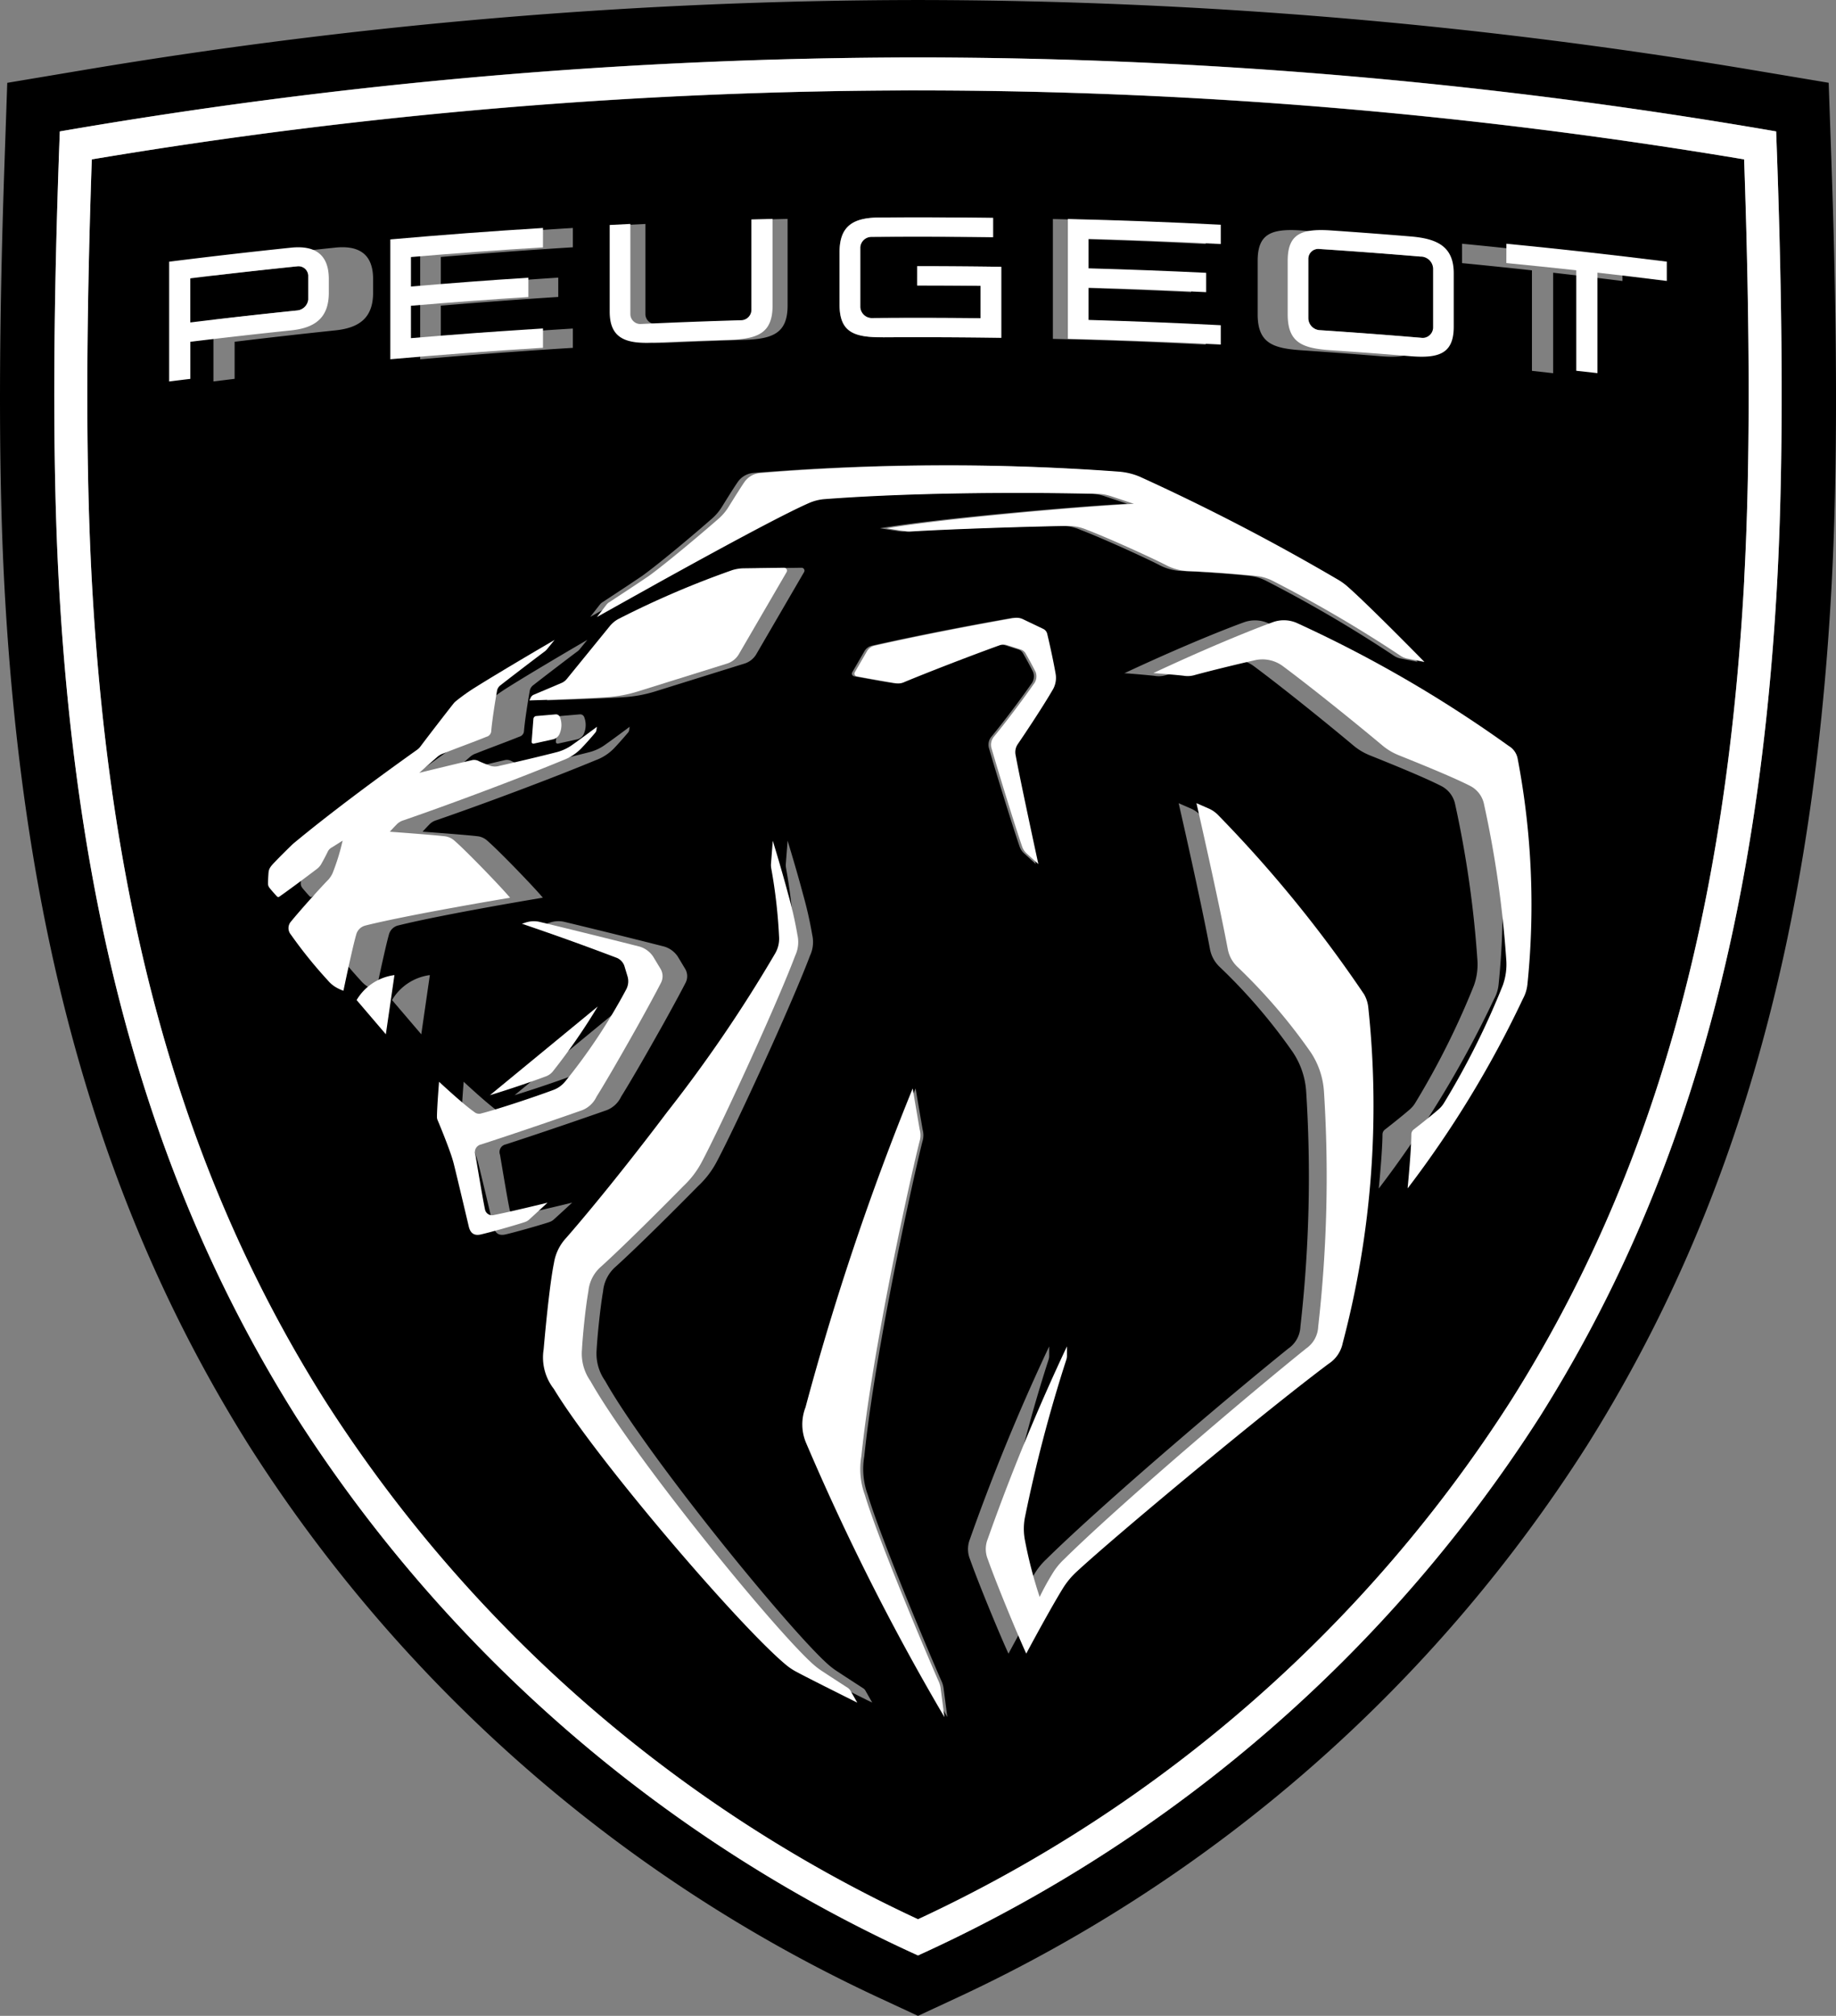 <svg xmlns="http://www.w3.org/2000/svg" width="104" height="114.143" viewBox="0 0 104 114.143">
  <rect x="0" y="0" width="104" height="114.143" fill="#808080" stroke="none"/>
  <g id="Raggruppa_28632" data-name="Raggruppa 28632" transform="translate(-1444 -1970.999)">
    <path id="Tracciato_28537" data-name="Tracciato 28537" d="M127.5,29.295q2.913.193,5.821.438a.6.6,0,0,0,.621-.568V25.809a.705.705,0,0,0-.621-.673q-2.91-.246-5.821-.437a.562.562,0,0,0-.623.58v3.355a.69.69,0,0,0,.623.661" transform="translate(1391.223 1960.398)"/>
    <path id="Tracciato_28520" data-name="Tracciato 28520" d="M55.72,8.969a285.583,285.583,0,0,0-46.8,3.905c-.341,9.817-.341,17.628,0,23.841,1.036,19.022,5.221,33.76,13.17,46.379A79.736,79.736,0,0,0,55.72,112.522,79.745,79.745,0,0,0,89.35,83.095c7.949-12.619,12.133-27.357,13.17-46.379.34-6.213.34-14.025,0-23.841a285.584,285.584,0,0,0-46.8-3.905m19.241,9.647c0-1.522.756-1.834,2.461-1.72q2.245.154,4.488.338c1.481.122,2.458.537,2.458,2.089v3.029c0,1.524-.844,1.8-2.458,1.665q-2.244-.184-4.488-.337c-1.63-.11-2.461-.424-2.461-2.036Zm-11.6-2.366q4.332.1,8.661.325v1.093q-3.743-.191-7.489-.294v1.67q3.332.092,6.661.253v1.094q-3.329-.161-6.661-.253V21.97q3.746.1,7.489.3v1.093q-4.33-.221-8.661-.325Zm-12.09,1.89c0-1.477.742-1.963,2.242-1.974q3.228-.023,6.456.021V17.28q-3.45-.045-6.9-.018a.637.637,0,0,0-.624.583v3.4a.661.661,0,0,0,.624.615q3.1-.027,6.19.009V20.035q-1.8-.02-3.593-.019V18.922q2.382,0,4.765.035v4.02q-3.347-.05-6.694-.029c-1.633.011-2.464-.27-2.464-1.852ZM39.108,16.591l1.171-.06v5.114a.566.566,0,0,0,.622.547q2.82-.131,5.638-.212a.592.592,0,0,0,.595-.593V16.274q.6-.017,1.2-.03v4.907c0,1.552-.817,1.893-2.464,1.944q-2.151.067-4.3.162c-1.528.068-2.462-.221-2.462-1.758ZM37.683,38.106a.608.608,0,0,1,.2-.18c.142-.094.629-.413,1.12-.738l.364-.24c.294-.2.558-.372.706-.474.073-.05.119-.085.212-.154,1.068-.8,2.754-2.219,3.758-3.1a2.975,2.975,0,0,0,.579-.685c.325-.524.68-1.093.9-1.409a1.2,1.2,0,0,1,.9-.5,132.085,132.085,0,0,1,20.3-.078,3.782,3.782,0,0,1,1.186.287A122.179,122.179,0,0,1,79.1,36.647a3.492,3.492,0,0,1,.576.41c1.232,1.083,4.354,4.269,4.354,4.269l-.974-.192a1.033,1.033,0,0,1-.38-.158,74.689,74.689,0,0,0-7.255-4.25,2.672,2.672,0,0,0-.914-.268c-1.172-.125-2.757-.235-3.794-.276a2.949,2.949,0,0,1-1.36-.36c-.956-.484-3.271-1.531-4.425-1.971a2.761,2.761,0,0,0-1.229-.225c-1.982.029-6.5.173-8.8.316a1.066,1.066,0,0,1-.234-.011l-1.1-.171c3.116-.535,10.82-1.22,14.008-1.387l-1.3-.433a2.692,2.692,0,0,0-.776-.134c-.692-.016-2.231-.047-4.23-.05h-.683c-3.026.006-6.92.08-10.511.349a2.736,2.736,0,0,0-.909.225c-1.451.636-4.988,2.549-8.536,4.514l-.788.437c-.917.51-1.825,1.017-2.686,1.5l.528-.678m23.429,8.517c.248,1.37,1.284,6.152,1.284,6.152l-.652-.592a.941.941,0,0,1-.271-.41c-.463-1.353-1.331-4.18-1.73-5.555a.709.709,0,0,1,.134-.649c.68-.823,1.67-2.14,2.249-2.974a.7.7,0,0,0,.119-.687c-.133-.272-.357-.686-.572-1.061a.475.475,0,0,0-.269-.219l-.781-.25a.656.656,0,0,0-.418.008c-1.7.616-3.995,1.5-5.4,2.084a.792.792,0,0,1-.538.054c-.406-.059-1.588-.271-2.168-.38a.154.154,0,0,1-.1-.229l.688-1.188a.663.663,0,0,1,.429-.316c2.211-.5,5.136-1.08,7.917-1.568a.81.81,0,0,1,.487.066l1.152.55a.42.42,0,0,1,.226.281c.156.657.348,1.528.477,2.268a1.337,1.337,0,0,1-.162.893c-.477.826-1.456,2.314-2,3.112a.808.808,0,0,0-.1.61M34.7,43.509l.073-.157a.33.33,0,0,1,.171-.165l1.573-.666a.758.758,0,0,0,.3-.225l2.429-2.983a1.619,1.619,0,0,1,.481-.407,51.9,51.9,0,0,1,6.456-2.773,2.3,2.3,0,0,1,.641-.105l2.3-.032a.164.164,0,0,1,.144.245l-2.69,4.622a1.189,1.189,0,0,1-.7.564L40.83,43a7.475,7.475,0,0,1-1.69.319c-1.119.084-4.442.188-4.442.188m2.079,1.926a.544.544,0,0,1-.345.276l-1.1.244a.1.1,0,0,1-.123-.106l.1-1.292a.179.179,0,0,1,.164-.164l1.091-.093a.243.243,0,0,1,.246.146,1.246,1.246,0,0,1-.033.989M27.522,17.406q4.321-.384,8.648-.648v1.093q-3.741.231-7.478.548v1.67q3.324-.283,6.651-.5v1.094q-3.328.212-6.651.494V23q3.737-.319,7.478-.548v1.093q-4.327.265-8.648.649ZM17.011,25.3c-.4.049-.8.1-1.2.148V18.664q3.445-.435,6.9-.794c1.375-.142,2.144.392,2.144,1.781v.768c0,1.42-.769,1.995-2.144,2.137q-2.852.3-5.7.645Zm8.02,34.648a2.5,2.5,0,0,1-.43-.2,1.728,1.728,0,0,1-.449-.38,25.721,25.721,0,0,1-2.1-2.6.565.565,0,0,1-.025-.7c.524-.644,1.579-1.819,2.16-2.423a1.511,1.511,0,0,0,.224-.343,11.933,11.933,0,0,0,.543-1.724l.029-.114,0-.016-.016.01-.106.067-.477.3a.525.525,0,0,0-.253.267c-.094.2-.259.508-.385.724a1.043,1.043,0,0,1-.209.225c-.742.566-1.561,1.173-2.145,1.582a.1.1,0,0,1-.126-.018c-.074-.074-.386-.427-.441-.51a.369.369,0,0,1-.068-.219c0-.147.013-.406.028-.6.018-.228.083-.336.361-.624.312-.322.651-.661,1.008-1.008.875-.735,3.085-2.523,7.029-5.331a.868.868,0,0,0,.2-.189c.414-.558,1.591-2.08,1.882-2.442a.89.89,0,0,1,.139-.139,11.192,11.192,0,0,1,1.165-.821c1.1-.691,3.227-1.95,4.42-2.641l-.453.556-.075.073c-.4.293-2.074,1.573-2.527,1.931a.508.508,0,0,0-.21.351c-.1.566-.272,1.643-.321,2.239a.353.353,0,0,1-.268.333c-.778.315-1.7.647-2.444.945a.973.973,0,0,0-.3.159c-.074.058-1.065.939-1.065.939s2.153-.529,2.943-.707a.556.556,0,0,1,.443.051c.163.075.435.183.578.235a.853.853,0,0,0,.579.025c.889-.2,2.386-.552,3.182-.759a2.66,2.66,0,0,0,.99-.464c.382-.264,1.347-.987,1.347-.987s-.018.127-.031.2a.267.267,0,0,1-.072.143c-.2.236-.54.62-.711.8a2.77,2.77,0,0,1-1.117.752c-2.262.941-6.128,2.4-9.029,3.4a.887.887,0,0,0-.412.264c-.154.155-.357.381-.357.381s2.364.171,3.086.255a.991.991,0,0,1,.58.256c.594.509,2.557,2.526,3.145,3.226,0,0-5.584.926-8.171,1.567a.714.714,0,0,0-.551.537c-.214.75-.719,3.162-.719,3.162m13.945.893A34.59,34.59,0,0,1,36.42,64.53a.9.9,0,0,1-.375.264c-.816.3-2.174.762-3.174,1.066ZM27.584,62.413l-1.656-1.939a2.931,2.931,0,0,1,2.142-1.413Zm7.267,10.629c-.6.2-2.057.607-2.512.707-.354.076-.581-.063-.672-.464,0,0-.622-2.642-.848-3.54-.035-.137-.071-.256-.114-.39-.168-.52-.573-1.543-.8-2.078a.483.483,0,0,1-.039-.2c.007-.612.12-1.977.12-1.977s1.343,1.256,1.993,1.709a.417.417,0,0,0,.414.078c.893-.229,2.945-.906,4.072-1.326a1.569,1.569,0,0,0,.658-.469,32.78,32.78,0,0,0,3.471-5.235.978.978,0,0,0,.066-.731l-.182-.6a.773.773,0,0,0-.409-.437c-1.986-.754-3.552-1.313-5.392-1.939l.22-.07a1.488,1.488,0,0,1,.806-.03c1.2.288,3.74.908,5.66,1.4a1.411,1.411,0,0,1,.748.558l.418.694a.815.815,0,0,1,.027.794c-.349.675-.847,1.588-1.373,2.531l-.4.708c-.733,1.3-1.463,2.548-1.877,3.207a1.507,1.507,0,0,1-.91.8c-1.888.663-4.234,1.455-5.628,1.906a.439.439,0,0,0-.326.58c.1.574.421,2.523.544,3.092a.408.408,0,0,0,.527.317c.824-.156,3.017-.691,3.017-.691s-.646.6-1.034.948a.648.648,0,0,1-.245.145m18.171,27.164-.17-.084-.524-.261-.5-.252c-.773-.386-1.694-.852-2.178-1.112a3.356,3.356,0,0,1-.561-.378c-2.65-2.195-10.769-11.671-13.157-15.628a2.9,2.9,0,0,1-.576-2.242c.15-1.741.381-3.929.584-4.888a2.7,2.7,0,0,1,.7-1.43c1.495-1.716,3.318-3.981,5.094-6.3l.624-.822a79.94,79.94,0,0,0,6.1-8.952,1.653,1.653,0,0,0,.234-.948,29.4,29.4,0,0,0-.446-3.9,1.05,1.05,0,0,1-.011-.264l.1-1.288s.382,1.236.751,2.577l.129.477a22.189,22.189,0,0,1,.516,2.283,1.826,1.826,0,0,1-.127,1.171c-.455,1.206-1.291,3.145-2.183,5.128l-.385.85c-1.095,2.406-2.2,4.729-2.741,5.735A5.152,5.152,0,0,1,43.273,71c-1.139,1.156-3.319,3.341-4.669,4.564a2.106,2.106,0,0,0-.722,1.4c-.16.924-.32,2.5-.365,3.315A2.679,2.679,0,0,0,38,82.039c2.379,4.232,10.32,13.968,12.582,16.012a4.438,4.438,0,0,0,.63.477c.333.221,1.417.923,1.417.923a.383.383,0,0,1,.108.115l.393.689-.1-.051M49.533,85.518a2.676,2.676,0,0,1-.02-1.983,152.455,152.455,0,0,1,6.072-18.057s.306,1.811.4,2.336a1.192,1.192,0,0,1-.012.669c-.244.939-1.375,5.89-2.279,10.957l-.14.8c-.37,2.134-.689,4.253-.875,6.066a4.235,4.235,0,0,0,.2,2.191c.773,2.582,3.632,9.329,4.181,10.559a1.455,1.455,0,0,1,.115.426l.207,1.591a135.813,135.813,0,0,1-7.848-15.557m29.24-5.625a1.828,1.828,0,0,1-.808,1.187c-1.649,1.237-4.111,3.21-6.56,5.222l-.772.636c-2.949,2.435-5.751,4.82-6.94,5.917a4.476,4.476,0,0,0-.772.935c-.558.9-1.409,2.46-1.827,3.232l-.117.216-.132.247c-.554-1.207-1.763-4.152-2.178-5.342a1.513,1.513,0,0,1-.017-1.112,117.511,117.511,0,0,1,4.5-10.942v.531a.712.712,0,0,1-.037.227A82.755,82.755,0,0,0,60.763,89.8a3.4,3.4,0,0,0,0,1.228,25.233,25.233,0,0,0,.84,3.245,14.594,14.594,0,0,1,.786-1.42,3.784,3.784,0,0,1,.6-.717c1.537-1.516,4.159-3.86,6.891-6.217l.967-.831c2.1-1.8,4.192-3.544,5.848-4.88a1.585,1.585,0,0,0,.687-1.239,75.4,75.4,0,0,0,.326-13.322,4.519,4.519,0,0,0-.768-2.24A31.751,31.751,0,0,0,72.78,58.57a1.857,1.857,0,0,1-.52-.979c-.549-2.921-1.774-8.263-1.774-8.263l.687.3a1.669,1.669,0,0,1,.541.375,72.592,72.592,0,0,1,8.249,10.121,1.926,1.926,0,0,1,.251.724,52.571,52.571,0,0,1-1.439,19.046m9.834-20.306a2.156,2.156,0,0,1-.257.827,59.515,59.515,0,0,1-6.527,10.726l0-.048c.031-.31.2-2.064.207-3.012a.344.344,0,0,1,.136-.271c.434-.336,1.03-.814,1.366-1.105a1.574,1.574,0,0,0,.341-.385,44.693,44.693,0,0,0,3.338-6.676,3.522,3.522,0,0,0,.193-1.469,60.157,60.157,0,0,0-1.274-8.856,1.5,1.5,0,0,0-.765-.961c-.545-.279-1.613-.765-4.045-1.737a3.431,3.431,0,0,1-.93-.554c-1.595-1.337-4.087-3.34-5.639-4.493a1.939,1.939,0,0,0-1.585-.335c-1.13.256-2.568.612-3.378.831a1.407,1.407,0,0,1-.668.047c-.148-.017-.339-.035-.539-.054l-.3-.027c-.354-.03-.685-.055-.816-.066l-.058,0c2.638-1.236,5.177-2.3,6.766-2.882a1.835,1.835,0,0,1,1.345.031A71.819,71.819,0,0,1,87.561,46.1a1.064,1.064,0,0,1,.5.738,44.144,44.144,0,0,1,.548,12.752m7.017-39.829q-1.961-.247-3.928-.47v5.69l-1.2-.134v-5.69q-1.977-.217-3.961-.41V17.649q4.548.442,9.086,1.014Z" transform="translate(1440.279 1967.15)"/>
    <path id="Tracciato_28521" data-name="Tracciato 28521" d="M103.743,9.2l-.157-4.514-4.456-.747A287.271,287.271,0,0,0,52,0,287.339,287.339,0,0,0,4.866,3.942L.411,4.689.256,9.2c-.341,9.892-.341,17.774,0,24.093C1.335,53.1,5.735,68.532,14.108,81.852A84.482,84.482,0,0,0,49.67,113.06L52,114.142l2.328-1.082A84.482,84.482,0,0,0,89.892,81.852c8.373-13.32,12.771-28.748,13.85-48.555.345-6.317.345-14.2,0-24.093m-3.077,23.762c-1.056,19.352-5.33,34.372-13.456,47.27A82.1,82.1,0,0,1,52,110.721,82.1,82.1,0,0,1,16.789,80.235c-8.125-12.9-12.4-27.918-13.455-47.27-.473-8.679-.192-18.908.056-25.525a284.283,284.283,0,0,1,97.219,0c.247,6.617.528,16.846.057,25.525" transform="translate(1444 1971)"/>
    <path id="Tracciato_28538" data-name="Tracciato 28538" d="M29.964,28.3V26.929a.554.554,0,0,0-.62-.513q-3.031.312-6.058.681v2.5q3.026-.368,6.058-.68a.7.7,0,0,0,.62-.611" transform="translate(1431.507 1959.662)"/>
    <path id="Tracciato_28531" data-name="Tracciato 28531" d="M62.057,52.818c3.548-1.965,7.085-3.879,8.536-4.514a2.747,2.747,0,0,1,.908-.225c3.591-.269,7.485-.344,10.511-.349h.683c2,0,3.537.034,4.23.05a2.672,2.672,0,0,1,.776.134l1.3.433c-3.188.167-10.891.852-14.007,1.387l1.1.172a1.1,1.1,0,0,0,.234.011c2.306-.143,6.821-.286,8.8-.316a2.761,2.761,0,0,1,1.229.225c1.153.439,3.469,1.487,4.425,1.971a2.942,2.942,0,0,0,1.36.36c1.037.042,2.621.151,3.794.276a2.685,2.685,0,0,1,.914.268,74.573,74.573,0,0,1,7.255,4.25,1.042,1.042,0,0,0,.379.157l.974.192s-3.122-3.186-4.354-4.269a3.494,3.494,0,0,0-.576-.41A122.173,122.173,0,0,0,89.332,46.81a3.79,3.79,0,0,0-1.185-.286,132.086,132.086,0,0,0-20.3.078,1.2,1.2,0,0,0-.9.5c-.218.316-.573.884-.9,1.409a2.972,2.972,0,0,1-.579.685c-1.005.877-2.69,2.294-3.759,3.1-.092.068-.138.1-.212.154-.148.1-.411.278-.705.474l-.364.241c-.491.324-.978.644-1.12.737a.612.612,0,0,0-.2.18l-.528.678c.862-.483,1.769-.99,2.686-1.5Z" transform="translate(1419.229 1951.18)" fill="#fff"/>
    <path id="Tracciato_28532" data-name="Tracciato 28532" d="M60.41,63.332l5.045-1.575a1.187,1.187,0,0,0,.7-.564l2.69-4.622a.164.164,0,0,0-.144-.245l-2.3.032a2.3,2.3,0,0,0-.641.105A51.945,51.945,0,0,0,59.3,59.236a1.637,1.637,0,0,0-.481.407l-2.428,2.983a.765.765,0,0,1-.3.225l-1.572.666a.331.331,0,0,0-.171.165l-.073.157s3.324-.1,4.443-.188a7.444,7.444,0,0,0,1.69-.318" transform="translate(1419.713 1946.82)" fill="#fff"/>
    <path id="Tracciato_28533" data-name="Tracciato 28533" d="M95.793,65.363a1.337,1.337,0,0,0,.162-.893c-.129-.74-.321-1.611-.477-2.269a.419.419,0,0,0-.226-.281l-1.152-.55a.814.814,0,0,0-.487-.067c-2.782.489-5.706,1.067-7.917,1.569a.664.664,0,0,0-.429.316l-.688,1.188a.154.154,0,0,0,.1.229c.58.108,1.762.32,2.168.38a.792.792,0,0,0,.538-.054c1.4-.58,3.693-1.468,5.4-2.084a.652.652,0,0,1,.418-.008l.782.25a.476.476,0,0,1,.268.219c.215.375.439.789.572,1.061a.7.7,0,0,1-.12.687c-.579.834-1.569,2.151-2.249,2.974a.71.71,0,0,0-.134.649c.4,1.375,1.266,4.2,1.73,5.555a.948.948,0,0,0,.271.41l.652.592s-1.036-4.783-1.284-6.153a.809.809,0,0,1,.1-.609c.548-.8,1.527-2.286,2-3.112" transform="translate(1407.842 1944.688)" fill="#fff"/>
    <path id="Tracciato_28539" data-name="Tracciato 28539" d="M50.352,28.307q-3.741.229-7.478.548V27.021q3.323-.282,6.65-.494V25.433q-3.327.212-6.65.5v-1.67q3.736-.318,7.478-.548V22.617q-4.327.265-8.648.648v6.784q4.321-.384,8.648-.649Z" transform="translate(1424.405 1961.291)" fill="#fff"/>
    <path id="Tracciato_28534" data-name="Tracciato 28534" d="M56.524,70.875l-1.091.093a.179.179,0,0,0-.164.164l-.1,1.292a.1.1,0,0,0,.123.106l1.1-.244a.544.544,0,0,0,.345-.276,1.246,1.246,0,0,0,.033-.989.244.244,0,0,0-.246-.146" transform="translate(1418.945 1940.574)" fill="#fff"/>
    <path id="Tracciato_28540" data-name="Tracciato 28540" d="M113.166,27.742q-3.743-.193-7.489-.3V25.615q3.333.092,6.661.253V24.774q-3.328-.161-6.661-.253V22.851q3.747.1,7.489.294V22.052q-4.33-.223-8.662-.325V28.51q4.333.105,8.662.325Z" transform="translate(1399.985 1961.672)" fill="#fff"/>
    <path id="Tracciato_28541" data-name="Tracciato 28541" d="M127.29,29.628q2.245.152,4.488.337c1.614.133,2.457-.142,2.457-1.665V25.272c0-1.552-.977-1.967-2.457-2.089q-2.244-.186-4.488-.339c-1.7-.115-2.461.2-2.461,1.72v3.029c0,1.612.83,1.926,2.461,2.036M126,24.474a.562.562,0,0,1,.623-.58q2.913.191,5.821.437a.705.705,0,0,1,.621.674V28.36a.6.6,0,0,1-.621.568q-2.91-.246-5.821-.438a.689.689,0,0,1-.623-.661Z" transform="translate(1392.112 1961.203)" fill="#fff"/>
    <path id="Tracciato_28542" data-name="Tracciato 28542" d="M64.467,28.728q2.151-.1,4.3-.162c1.646-.051,2.464-.392,2.464-1.944V21.716c-.4.009-.8.019-1.2.03V26.86a.592.592,0,0,1-.594.593q-2.82.081-5.639.212a.566.566,0,0,1-.622-.548V22l-1.171.06v4.907c0,1.536.934,1.826,2.462,1.758" transform="translate(1416.531 1961.678)" fill="#fff"/>
    <path id="Tracciato_28543" data-name="Tracciato 28543" d="M85.785,28.356q3.347-.02,6.694.029V24.365q-2.382-.035-4.764-.036v1.095q1.8,0,3.592.019v1.833q-3.1-.035-6.191-.009a.66.66,0,0,1-.623-.615v-3.4a.636.636,0,0,1,.623-.583q3.452-.028,6.9.018V21.594q-3.227-.043-6.457-.021c-1.5.011-2.241.5-2.241,1.974V26.5c0,1.582.831,1.863,2.464,1.852" transform="translate(1408.24 1961.742)" fill="#fff"/>
    <path id="Tracciato_28522" data-name="Tracciato 28522" d="M54.315,5.7A287.287,287.287,0,0,0,5.7,9.889c-.247,6.617-.529,16.846-.055,25.525C6.7,54.766,10.979,69.786,19.1,82.684A82.1,82.1,0,0,0,54.315,113.17a82.1,82.1,0,0,0,35.21-30.486c8.126-12.9,12.4-27.918,13.456-47.27.471-8.679.191-18.908-.056-25.525A287.269,287.269,0,0,0,54.315,5.7m46.8,29.611c-1.037,19.022-5.221,33.76-13.171,46.379A79.739,79.739,0,0,1,54.315,111.12,79.736,79.736,0,0,1,20.686,81.693C12.737,69.074,8.551,54.336,7.515,35.314c-.339-6.213-.339-14.025,0-23.841a282.332,282.332,0,0,1,93.594,0c.342,9.817.342,17.628,0,23.841" transform="translate(1441.686 1968.551)" fill="#fff"/>
    <path id="Tracciato_28523" data-name="Tracciato 28523" d="M87.654,141.563c-.549-1.23-3.408-7.977-4.181-10.559a4.238,4.238,0,0,1-.2-2.19c.186-1.813.506-3.932.875-6.066l.141-.8c.9-5.068,2.035-10.018,2.279-10.958a1.2,1.2,0,0,0,.012-.669c-.093-.525-.4-2.337-.4-2.337a152.478,152.478,0,0,0-6.072,18.057,2.676,2.676,0,0,0,.02,1.983,135.676,135.676,0,0,0,7.849,15.556l-.207-1.591a1.459,1.459,0,0,0-.115-.426" transform="translate(1409.519 1924.645)" fill="#fff"/>
    <path id="Tracciato_28524" data-name="Tracciato 28524" d="M117.486,90.481a72.469,72.469,0,0,0-8.249-10.121,1.664,1.664,0,0,0-.541-.375l-.687-.3s1.225,5.342,1.774,8.263a1.857,1.857,0,0,0,.52.979,31.752,31.752,0,0,1,4.161,4.838,4.519,4.519,0,0,1,.767,2.24,75.287,75.287,0,0,1-.326,13.322,1.585,1.585,0,0,1-.687,1.239c-1.655,1.335-3.75,3.083-5.847,4.88l-.967.831c-2.731,2.357-5.354,4.7-6.891,6.217a3.779,3.779,0,0,0-.6.717,14.524,14.524,0,0,0-.786,1.42,25.231,25.231,0,0,1-.84-3.245,3.416,3.416,0,0,1,0-1.228,82.629,82.629,0,0,1,2.349-8.957.711.711,0,0,0,.037-.227v-.531a117.82,117.82,0,0,0-4.5,10.942,1.517,1.517,0,0,0,.017,1.112c.415,1.19,1.624,4.135,2.178,5.342l.132-.247.116-.216c.418-.772,1.269-2.328,1.827-3.232a4.478,4.478,0,0,1,.772-.935c1.189-1.1,3.991-3.482,6.94-5.917l.772-.636c2.448-2.012,4.91-3.985,6.56-5.222a1.831,1.831,0,0,0,.809-1.187A52.571,52.571,0,0,0,117.737,91.2a1.913,1.913,0,0,0-.251-.724" transform="translate(1403.764 1936.791)" fill="#fff"/>
    <path id="Tracciato_28535" data-name="Tracciato 28535" d="M145.114,25.273q1.981.193,3.961.409v5.69l1.2.134v-5.69q1.966.223,3.928.47V25.193q-4.536-.571-9.086-1.014Z" transform="translate(1384.213 1960.621)" fill="#fff"/>
    <path id="Tracciato_28526" data-name="Tracciato 28526" d="M131.749,68.662a71.8,71.8,0,0,0-12.04-6.983,1.836,1.836,0,0,0-1.346-.031c-1.588.58-4.127,1.647-6.765,2.882l.058,0c.13.01.461.035.815.066l.3.026c.2.018.392.037.539.054a1.407,1.407,0,0,0,.668-.047c.809-.219,2.248-.575,3.378-.831a1.938,1.938,0,0,1,1.584.335c1.552,1.153,4.045,3.157,5.64,4.493a3.451,3.451,0,0,0,.929.554c2.432.973,3.5,1.458,4.045,1.737a1.5,1.5,0,0,1,.765.961,60.078,60.078,0,0,1,1.274,8.856,3.513,3.513,0,0,1-.193,1.469,44.609,44.609,0,0,1-3.339,6.676,1.55,1.55,0,0,1-.34.385c-.337.291-.932.769-1.366,1.105a.341.341,0,0,0-.136.271c-.01.949-.178,2.7-.208,3.012l0,.048a59.566,59.566,0,0,0,6.526-10.726,2.172,2.172,0,0,0,.257-.826,44.121,44.121,0,0,0-.549-12.752,1.061,1.061,0,0,0-.5-.738" transform="translate(1397.727 1944.584)" fill="#fff"/>
    <path id="Tracciato_28525" data-name="Tracciato 28525" d="M72.676,131.41s-1.084-.7-1.417-.923a4.425,4.425,0,0,1-.63-.476c-2.262-2.045-10.2-11.781-12.583-16.012a2.683,2.683,0,0,1-.478-1.761c.044-.814.2-2.391.365-3.315a2.106,2.106,0,0,1,.722-1.4c1.35-1.222,3.53-3.408,4.669-4.564a5.185,5.185,0,0,0,1.014-1.324c.538-1.006,1.647-3.33,2.741-5.736l.385-.85c.892-1.983,1.729-3.923,2.183-5.128a1.823,1.823,0,0,0,.128-1.17,22.055,22.055,0,0,0-.517-2.283l-.129-.476c-.369-1.342-.751-2.578-.751-2.578l-.1,1.288a1.05,1.05,0,0,0,.011.264,29.514,29.514,0,0,1,.446,3.9,1.657,1.657,0,0,1-.234.948,79.911,79.911,0,0,1-6.1,8.952l-.624.822c-1.777,2.324-3.6,4.589-5.094,6.305a2.7,2.7,0,0,0-.7,1.429c-.2.959-.434,3.148-.584,4.888a2.894,2.894,0,0,0,.577,2.242c2.388,3.957,10.507,13.433,13.156,15.628a3.364,3.364,0,0,0,.562.378c.484.26,1.406.725,2.178,1.112l.5.252.524.26.169.084.1.051-.393-.689a.37.37,0,0,0-.107-.115" transform="translate(1419.396 1935.191)" fill="#fff"/>
    <path id="Tracciato_28536" data-name="Tracciato 28536" d="M30.234,27.1v-.768c0-1.389-.768-1.922-2.144-1.78q-3.453.36-6.9.794v6.783c.4-.051.8-.1,1.2-.148v-2.1q2.848-.348,5.7-.645c1.375-.143,2.144-.717,2.144-2.138m-7.846-.809q3.026-.37,6.058-.681a.554.554,0,0,1,.62.513v1.374a.7.7,0,0,1-.62.611q-3.031.311-6.058.68Z" transform="translate(1432.392 1960.471)" fill="#fff"/>
    <path id="Tracciato_28527" data-name="Tracciato 28527" d="M35.4,79.656c2.588-.64,8.171-1.567,8.171-1.567-.588-.7-2.552-2.717-3.145-3.226a1,1,0,0,0-.58-.257c-.722-.083-3.086-.255-3.086-.255s.2-.225.357-.38a.9.9,0,0,1,.413-.265c2.9-1,6.766-2.461,9.029-3.4a2.782,2.782,0,0,0,1.117-.752c.171-.176.514-.56.711-.8a.263.263,0,0,0,.072-.143c.014-.071.031-.2.031-.2s-.966.722-1.347.987a2.663,2.663,0,0,1-.99.463c-.8.207-2.293.561-3.182.759a.857.857,0,0,1-.579-.024c-.143-.052-.415-.16-.578-.235a.557.557,0,0,0-.444-.051c-.789.179-2.942.707-2.942.707s.99-.882,1.065-.939a.982.982,0,0,1,.3-.159c.745-.3,1.667-.629,2.444-.945a.353.353,0,0,0,.268-.333c.05-.6.22-1.673.322-2.239a.505.505,0,0,1,.209-.35c.454-.358,2.129-1.639,2.528-1.932l.075-.073.453-.555c-1.192.692-3.32,1.951-4.42,2.641a11.135,11.135,0,0,0-1.165.821.866.866,0,0,0-.139.139c-.29.362-1.467,1.884-1.882,2.442a.859.859,0,0,1-.2.189c-3.945,2.808-6.154,4.6-7.029,5.33-.357.348-.7.686-1.008,1.008-.279.288-.344.4-.362.624-.014.192-.029.451-.028.6a.371.371,0,0,0,.068.219c.055.083.367.436.441.51a.1.1,0,0,0,.126.018c.583-.409,1.4-1.017,2.145-1.582a1.061,1.061,0,0,0,.21-.226c.125-.216.29-.527.385-.724a.529.529,0,0,1,.253-.267l.476-.3.106-.067.015-.01,0,.015-.029.115a11.994,11.994,0,0,1-.543,1.723,1.5,1.5,0,0,1-.224.343c-.581.6-1.635,1.779-2.159,2.423a.565.565,0,0,0,.025.7,25.707,25.707,0,0,0,2.1,2.6,1.738,1.738,0,0,0,.448.38,2.492,2.492,0,0,0,.43.2s.5-2.412.719-3.162a.714.714,0,0,1,.551-.536" transform="translate(1429.322 1943.742)" fill="#fff"/>
    <path id="Tracciato_28528" data-name="Tracciato 28528" d="M49.057,108.028a.408.408,0,0,1-.527-.317c-.123-.569-.445-2.519-.544-3.093a.439.439,0,0,1,.326-.58c1.394-.45,3.74-1.242,5.628-1.905a1.508,1.508,0,0,0,.91-.8c.414-.659,1.144-1.91,1.877-3.207l.4-.709c.526-.942,1.024-1.855,1.373-2.531a.814.814,0,0,0-.027-.794l-.418-.693a1.411,1.411,0,0,0-.748-.558c-1.92-.49-4.46-1.111-5.66-1.4a1.488,1.488,0,0,0-.806.03l-.22.07c1.84.625,3.406,1.185,5.392,1.938a.776.776,0,0,1,.409.437l.182.6a.977.977,0,0,1-.066.73,32.758,32.758,0,0,1-3.471,5.236,1.569,1.569,0,0,1-.658.469c-1.127.42-3.179,1.1-4.072,1.326a.417.417,0,0,1-.414-.078c-.65-.454-1.993-1.71-1.993-1.71s-.113,1.366-.12,1.978a.484.484,0,0,0,.039.2c.229.535.633,1.557.8,2.077.043.135.079.253.114.391.225.9.847,3.54.847,3.54.091.4.317.54.672.463.454-.1,1.914-.507,2.512-.707a.654.654,0,0,0,.245-.145c.388-.352,1.034-.949,1.034-.949s-2.194.536-3.018.692" transform="translate(1422.941 1931.762)" fill="#fff"/>
    <path id="Tracciato_28529" data-name="Tracciato 28529" d="M54.626,103.547a34.589,34.589,0,0,0,2.556-3.691l-6.105,5.021c1-.3,2.359-.762,3.174-1.067a.9.9,0,0,0,.375-.263" transform="translate(1420.677 1928.133)" fill="#fff"/>
    <path id="Tracciato_28530" data-name="Tracciato 28530" d="M38.913,98.153l1.656,1.938.487-3.351a2.932,2.932,0,0,0-2.142,1.413" transform="translate(1425.287 1929.471)" fill="#fff"/>
    <rect id="Rettangolo_17153" data-name="Rettangolo 17153" width="104" height="114.142" transform="translate(1444 1971)" fill="none"/>
  </g>
</svg>
